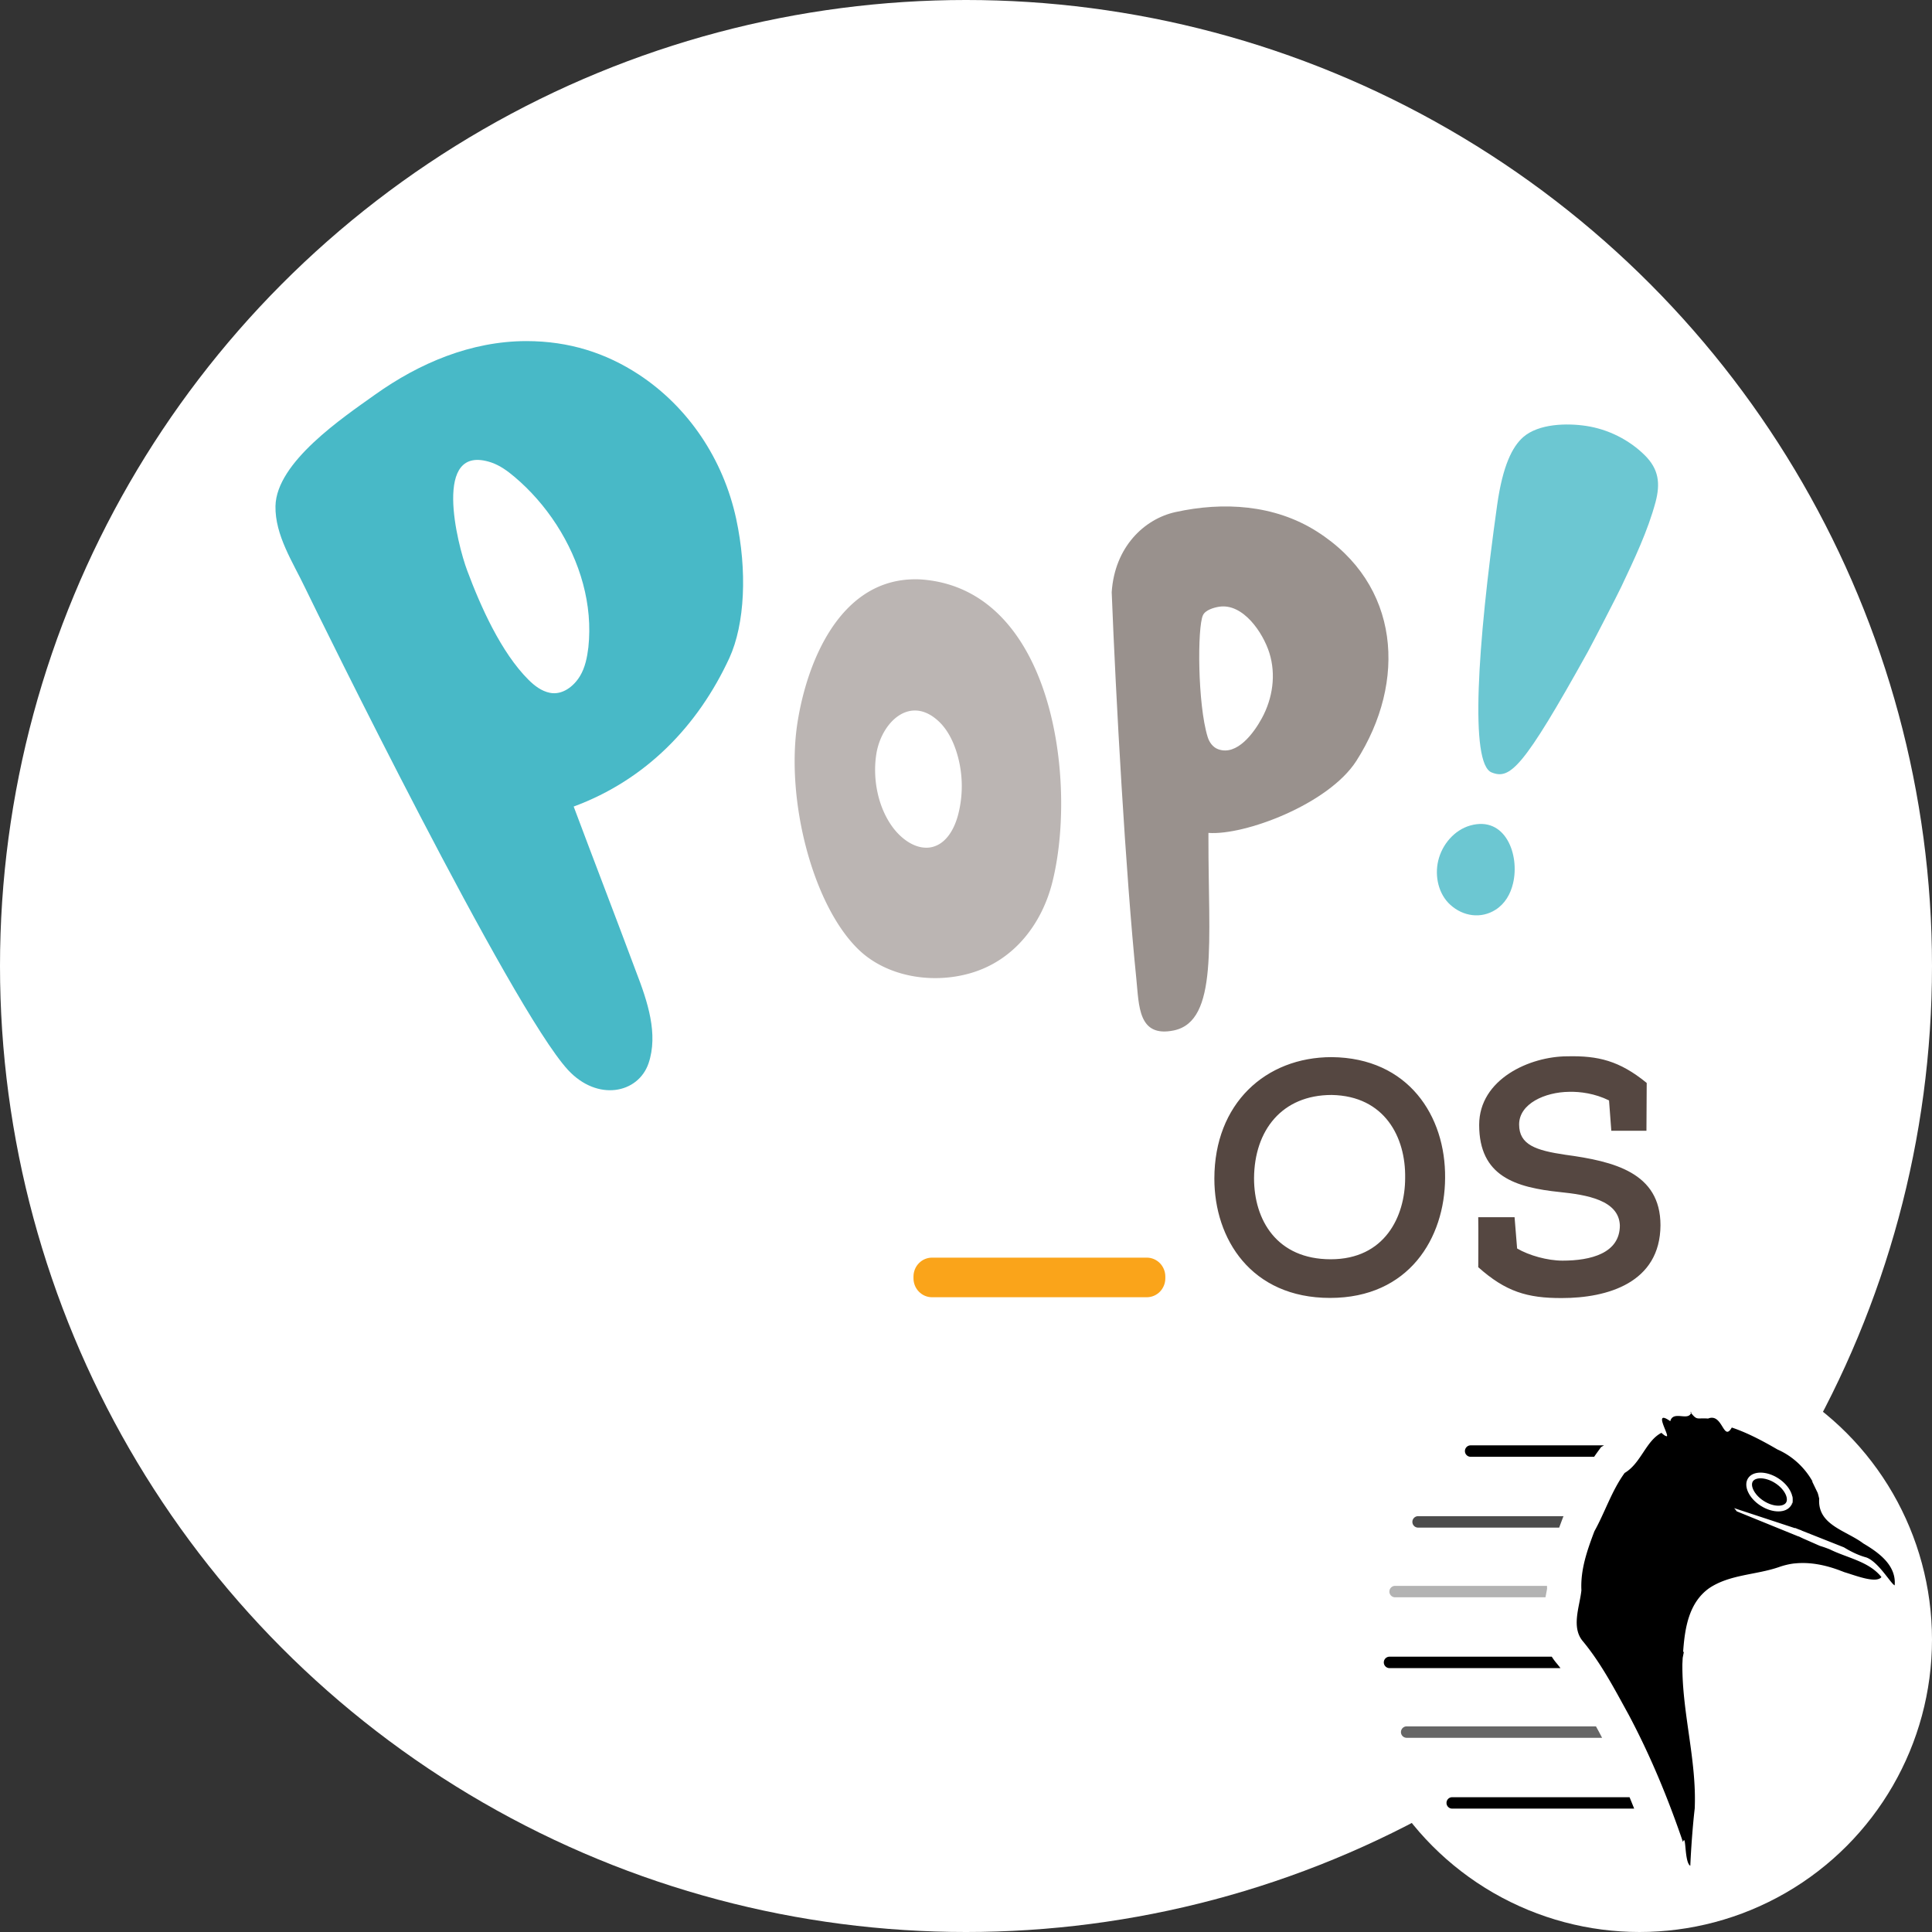 <svg xmlns="http://www.w3.org/2000/svg" width="512" height="512" fill="none"><rect width="100%" height="100%" fill="#333333" stroke="none"/><circle cx="256" cy="256" r="256" fill="#fff"/><path fill="#6CC7D2" d="M400.975 234.085c-.672 2.86-2.124 5.393-4.603 6.986-3.894 2.497-8.639 1.773-12.002-1.267-3.152-2.823-4.214-7.601-3.222-11.727 1.026-4.307 4.284-8.108 8.462-9.302 9.312-2.643 13.171 7.709 11.365 15.31Zm-5.7-29.39c-5.771-2.353-3.789-33.3 1.487-70.87 1.487-10.497 4.036-15.456 6.904-17.989 4.107-3.584 11.578-3.728 16.641-2.968 5.807.868 11.366 3.619 15.579 7.782 3.718 3.692 4.143 7.456 2.868 12.342-2.089 7.782-5.665 15.238-9.099 22.514-.815 1.773-7.931 15.563-8.887 17.265-17.173 30.91-20.607 33.914-25.493 31.924Z"/><path fill="#BBB5B3" d="M278.787 190.76c3.399 14.84 3.045 31.127.141 42.855-2.726 11.075-10.126 20.993-21.881 24.323-10.303 2.932-22.306.796-29.671-6.443-12.109-11.872-19.19-39.742-16.039-59.975 2.549-16.252 11.118-37.064 29.919-37.969a24.198 24.198 0 0 1 3.611.072c19.155 1.774 29.6 18.279 33.92 37.137Zm-34.628 33.77c1.062.181 2.124.181 3.187-.145 3.576-1.05 5.629-4.85 6.585-8.542 1.452-5.61 1.239-11.655-.637-17.157-.956-2.787-2.372-5.501-4.532-7.528-7.613-7.131-15.225.289-16.535 8.723-1.027 6.587.46 14.224 4.496 19.545 1.877 2.461 4.568 4.597 7.436 5.104Z"/><path fill="#99918D" d="M320.248 222.213c-.035 27.4 2.656 48.357-9.135 50.854-9.56 1.991-9.241-6.587-9.984-13.79-2.833-27.906-5.418-74.272-6.515-102.324.779-12.053 8.674-19.436 16.889-21.246 12.675-2.787 26.201-1.991 37.425 5.103 22.2 14.044 23.97 39.815 10.515 60.844-7.364 11.474-29.635 19.799-39.195 19.075v1.484Zm2.833-61.423c-1.381.217-3.647.869-4.284 2.244-1.523 3.221-1.417 23.672 1.239 32.25.425 1.412 1.381 2.751 2.761 3.258 5.028 1.882 9.56-4.416 11.614-8.217 2.868-5.284 3.788-11.51 1.983-17.301-1.7-5.393-6.975-13.211-13.313-12.234Z"/><path fill="#48B9C7" d="M193.28 174.399c-8.321 17.989-22.13 32.286-41.249 39.344 5.488 14.66 11.082 29.138 16.535 43.76 3.045 7.891 5.948 16.542 3.293 24.324-2.762 7.962-13.526 10.17-21.351 1.701-15.048-16.361-65.927-120.023-69.68-127.805-3.187-6.696-7.967-13.863-7.825-21.609.248-11.655 17.88-23.454 26.343-29.499 11.825-8.433 25.492-14.188 40.115-14.224 11.401 0 21.138 3.185 29.777 8.831 13.243 8.687 22.448 22.55 25.847 38.222 2.975 13.79 2.337 27.907-1.805 36.955Zm-38.771-19.69c-2.974-11.039-9.701-21.21-18.163-28.341-1.842-1.556-3.824-3.004-6.126-3.8-15.862-5.321-8.993 21.789-6.408 28.63 3.576 9.592 8.993 21.717 16.251 28.956 1.594 1.593 3.47 3.005 5.63 3.439 3.293.688 6.338-1.665 8.002-4.416 1.381-2.28 1.912-4.995 2.231-7.637.601-5.61.07-11.329-1.417-16.831Z"/><path fill="#554741" d="M382.966 312.184c-.071 15.89-9.56 31.779-30.485 31.779-20.926 0-30.663-15.636-30.663-31.598 0-19.907 13.561-32.214 31.087-32.214 20.324.181 30.238 15.6 30.061 32.033Zm-30.061-22.007c-13.135 0-20.5 9.339-20.571 22.079 0 11.076 6.055 21.464 20.324 21.464 14.268 0 19.721-11.257 19.721-21.572.177-10.714-5.382-21.717-19.474-21.971Zm38.842 45.642c0 2.353.07-11.184 0-13.247h9.63l.673 8.289c3.151 1.846 8.037 3.221 12.038 3.221 7.436 0 15.19-1.918 15.19-9.338-.248-6.733-8.887-8.108-15.863-8.832-11.861-1.231-21.421-4.199-21.421-17.808 0-12.125 13.42-18.17 23.404-18.17 8.038-.181 13.738 1.122 20.996 7.058 0 4.886-.07 7.782-.07 12.668h-9.312l-.602-8.035c-3.753-1.846-7.613-2.353-10.587-2.28-6.408.072-13.242 3.149-13.242 8.65 0 5.394 4.426 6.878 12.286 8.036 12.817 1.737 25.174 4.705 25.174 18.676-.071 15.275-14.092 19.292-26.13 19.292-9.17.037-14.906-1.701-22.164-8.18Z"/><path fill="#FAA41A" d="M308.824 338.751c0 2.787-2.195 5.031-4.921 5.031h-56.899c-2.726 0-4.921-2.244-4.921-5.031v-.434c0-2.787 2.195-5.031 4.921-5.031h56.899c2.726 0 4.921 2.244 4.921 5.031v.434Z"/><circle cx="434.5" cy="434.5" r="77.5" fill="#fff" style="stroke-width:.303"/><path fill="#000" d="M425.077 383.035h-35.382a1.514 1.514 0 0 0 0 3.027h32.77c.235-.346.477-.693.727-1.038l1.108-1.53z" style="stroke-width:.303"/><path fill="#000" fill-opacity=".7" d="M414.02 402.627a209.462 209.462 0 0 0-.82 2.205h-37.43a1.514 1.514 0 0 1 0-3.027h38.595l-.109.196z" style="stroke-width:.303"/><path fill="#000" fill-opacity=".3" d="M409.98 420.271h-40.265a1.514 1.514 0 0 0 0 3.028h39.85l.026-.131.01-.045c.187-.955.31-1.593.387-2.094a31.968 31.968 0 0 1-.007-.758z" style="stroke-width:.303"/><path fill="#000" d="M411.238 439.041H368.2a1.514 1.514 0 0 0 0 3.027h45.341a47.373 47.373 0 0 0-.91-1.146 15.756 15.756 0 0 1-1.394-1.881z" style="stroke-width:.303"/><path fill="#000" fill-opacity=".6" d="M422.95 457.508h-50.208a1.514 1.514 0 0 0 0 3.027h51.827a186.596 186.596 0 0 0-.904-1.726 1609.327 1609.327 0 0 1-.715-1.301z" style="stroke-width:.303"/><path fill="#000" d="M431.847 476.277h-46.995a1.514 1.514 0 0 0 0 3.028h48.221a229.097 229.097 0 0 0-1.226-3.028zm16.36-102.063c-.593 2.65-4.773-.583-5.566 2.416-4.681-3.297-.287 3.569-.907 4.002l-.038-.008-.371-.112c-.231-.138-.56-.362-1.029-.795-4.15 2.15-5.404 8.068-9.75 10.635-3.452 4.765-5.167 10.326-8.025 15.473-1.903 5.057-3.702 10.135-3.432 15.62-.448 4.333-2.816 9.88.477 13.61 4.823 5.852 8.423 12.776 12.089 19.435 5.731 10.793 10.419 22.138 14.341 33.648.902-2.5.33 5.446 1.953 6.309.166-3.997.605-10.315 1.172-15.18.545-12.904-3.392-25.428-3.271-38.289.031-.537.053-1.091.085-1.638l.306-1.557-.19-.037c.447-6.279 1.482-12.972 6.867-16.838 5.451-3.688 12.452-3.51 18.54-5.62 1.357-.48 2.749-.81 4.131-.967.012-.002.028.009.038.007 4.025-.424 8.067.41 11.88 1.827.057.022.127.055.183.076.347.13.723.267 1.065.406 2.831.825 8.41 3.097 9.848 1.309-3.308-4.176-9.096-5.064-13.709-7.362-.74-.291-1.657-.63-2.588-.904l-4.546-2-1.118-.537-.008.038-16.373-6.66a8.319 8.319 0 0 0-.702-.85l16.134 5.314.014-.076c.558.245 1.117.465 1.692.649l-.007.037 11.272 4.47c1.87 1.151 3.912 2.134 5.904 2.666 3.236 1.141 6.5 6.952 7.535 7.408.496-5.346-4.27-8.723-8.309-11.11-4.585-3.468-12.18-4.863-11.687-11.853-.12-.517-.237-1.033-.406-1.545l-1.452-3.014.083-.023c-2.072-3.718-5.41-6.776-9.273-8.459-3.728-2.174-7.956-4.435-12.117-5.823-2.269 3.95-2.379-3.955-6.277-2.38-3.098-.238-2.843.643-4.714-1.719h.256zm19.325 16.692c1.102.187 2.313.634 3.491 1.319 3.128 1.821 4.834 4.704 3.823 6.438-1.01 1.733-4.38 1.65-7.506-.178-3.127-1.828-4.844-4.655-3.83-6.4.632-1.088 2.188-1.49 4.022-1.18z" style="stroke-width:.303"/><path fill="#000" d="M466.591 399.038c3.134 2.005 6.717 2.001 8.003-.009 1.286-2.01-.211-5.265-3.346-7.27-3.134-2.005-6.717-2-8.003.01-1.286 2.01.212 5.264 3.346 7.27z" style="stroke-width:.303"/><path fill="#fff" fill-rule="evenodd" d="M471.284 399.026c1.137-.001 1.765-.39 2.036-.812.27-.423.36-1.156-.116-2.189-.467-1.015-1.411-2.12-2.772-2.99-1.36-.871-2.76-1.265-3.877-1.264-1.137.001-1.765.39-2.035.813-.27.422-.36 1.155.115 2.188.468 1.015 1.412 2.121 2.772 2.991 1.36.87 2.76 1.264 3.877 1.263zm3.31.003c-1.286 2.01-4.869 2.014-8.003.009-3.134-2.005-4.632-5.26-3.346-7.27 1.286-2.01 4.87-2.015 8.003-.01 3.135 2.005 4.632 5.26 3.346 7.27z" clip-rule="evenodd" style="stroke-width:.303"/></svg>